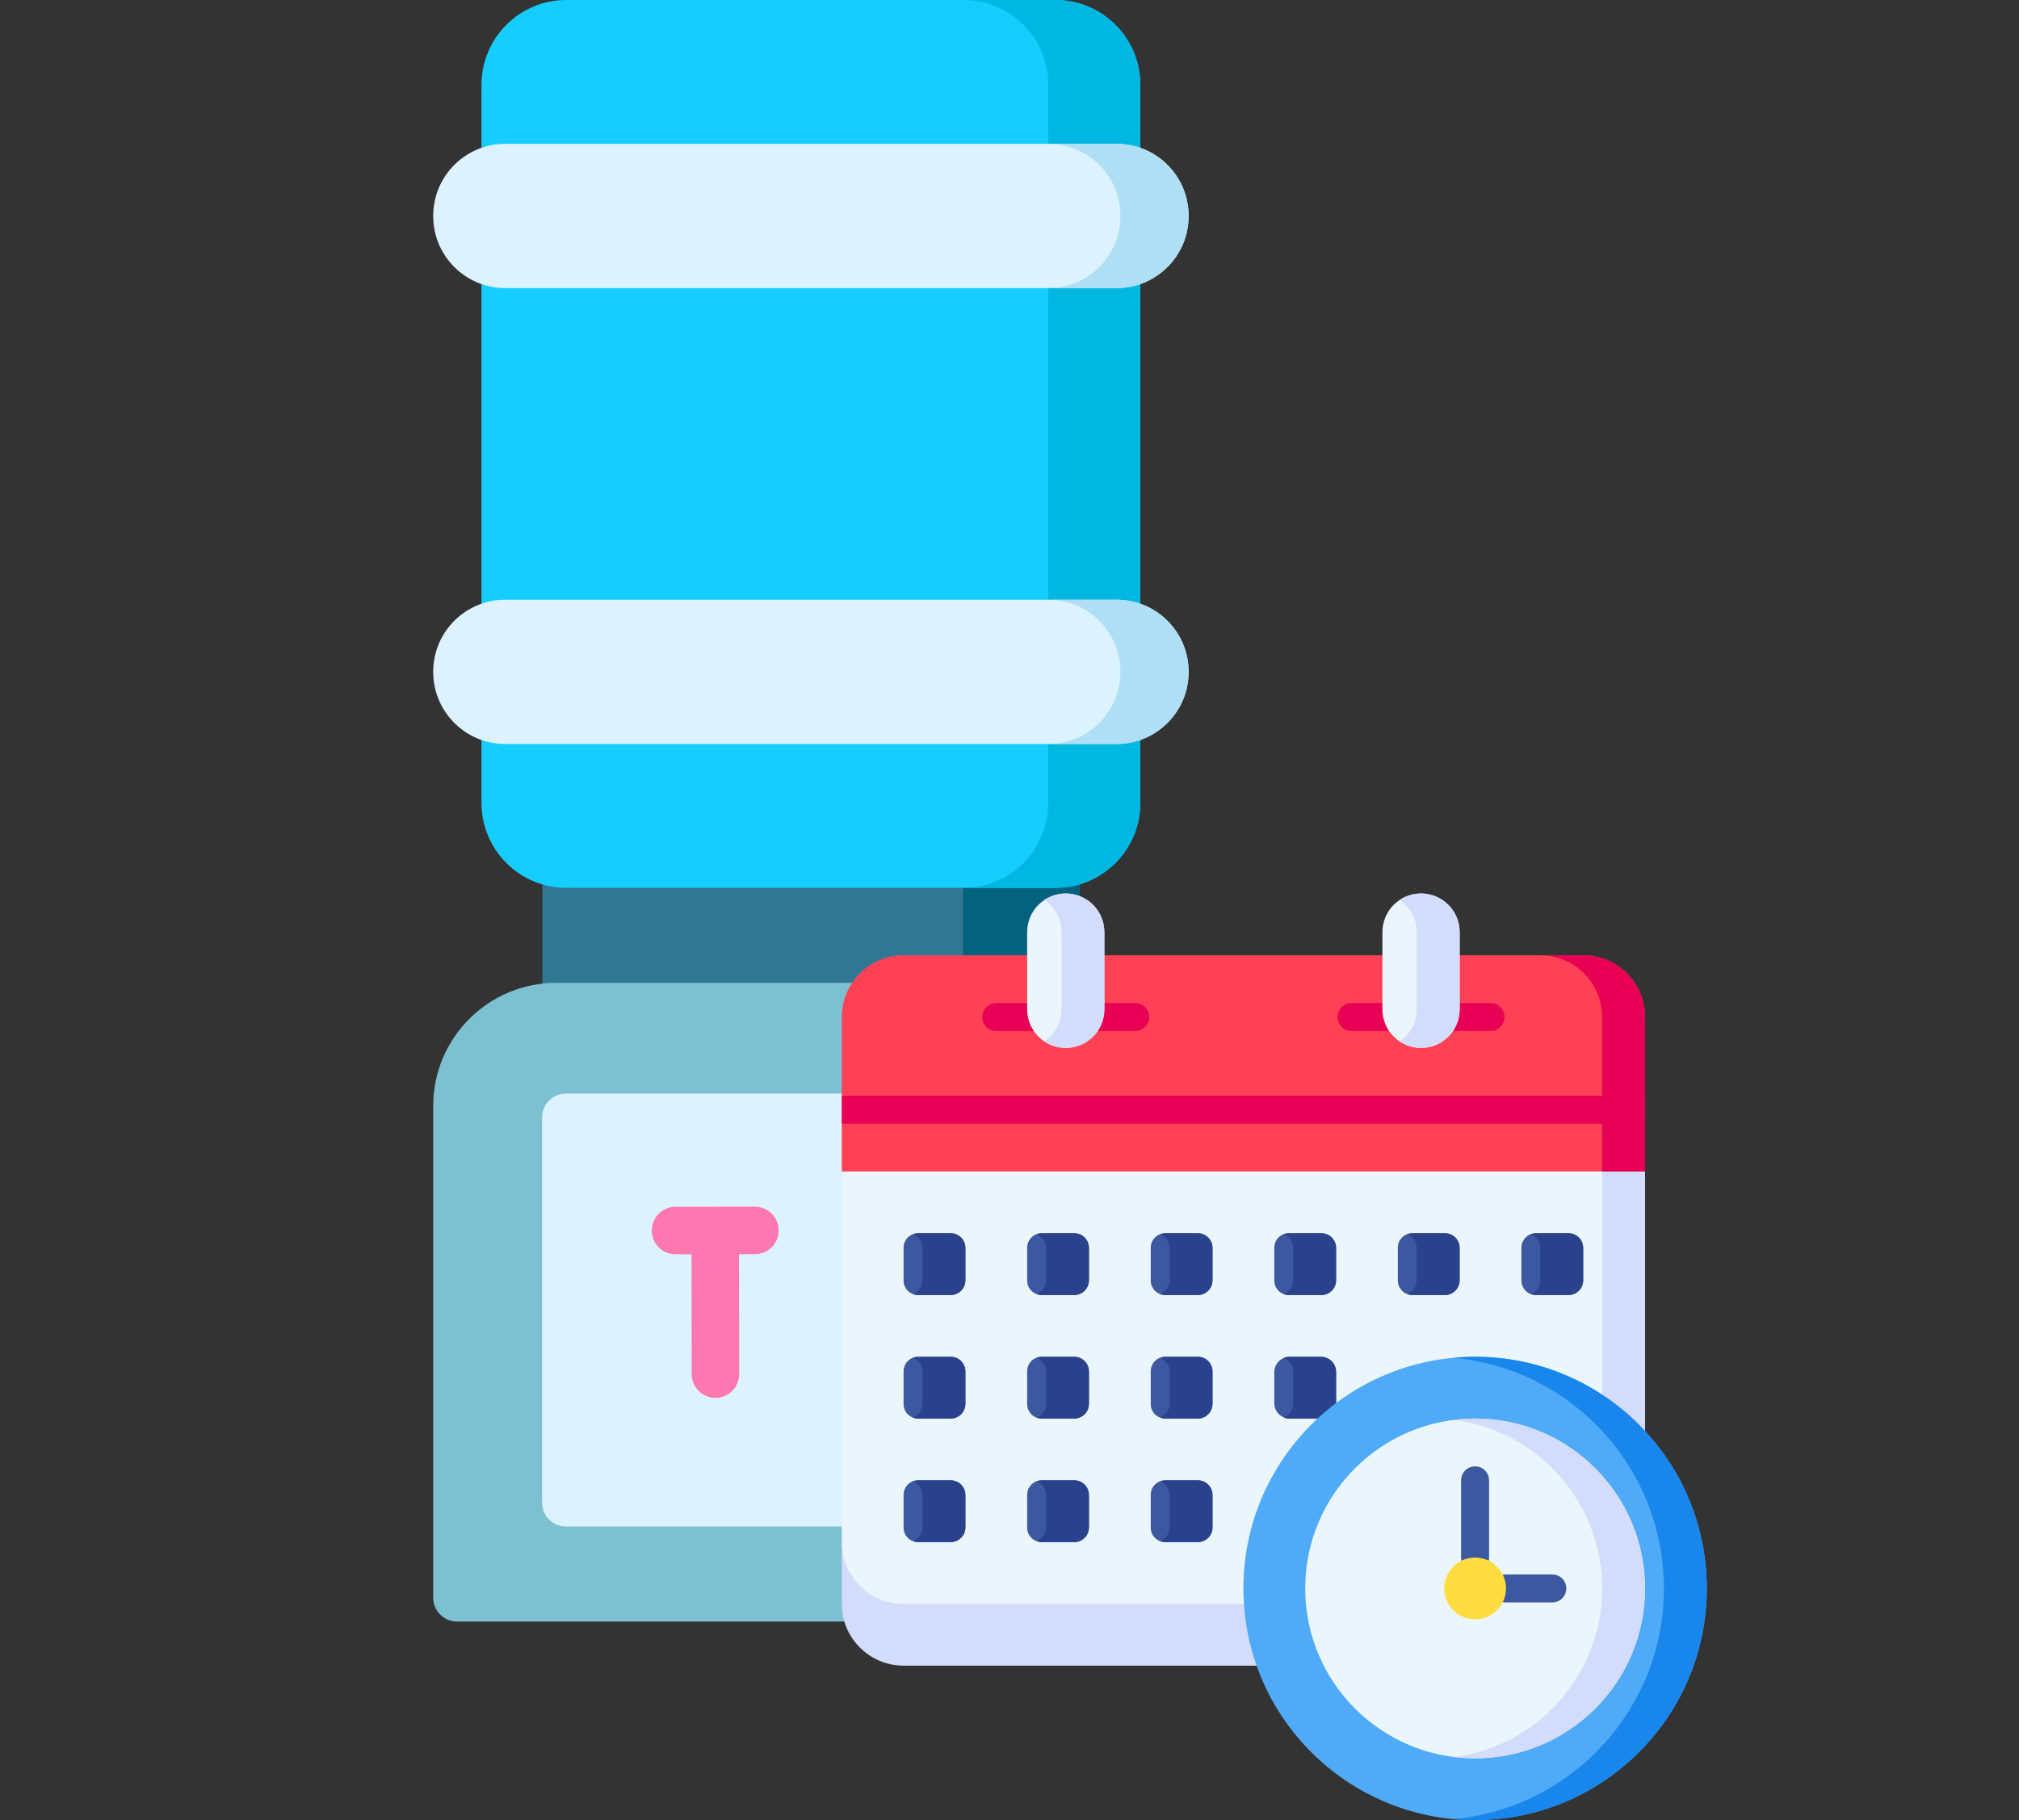 <svg width="122" height="110" viewBox="0 0 122 110" fill="none" xmlns="http://www.w3.org/2000/svg">
<rect x="0" y="0" width="122" height="110" fill="#333333" stroke="none"/>
<g clip-path="url(#clip0_2_997)">
<path d="M65.225 52.221V60.835C65.225 61.627 64.582 62.27 63.79 62.27H34.21C33.418 62.27 32.775 61.627 32.775 60.835V52.221C32.775 51.427 33.418 50.786 34.21 50.786H63.79C64.582 50.786 65.225 51.427 65.225 52.221Z" fill="#317794"/>
<path d="M65.225 52.221V60.835C65.225 61.627 64.582 62.27 63.79 62.27H56.756C57.548 62.27 58.191 61.627 58.191 60.835V52.221C58.191 51.427 57.548 50.786 56.756 50.786H63.79C64.582 50.786 65.225 51.427 65.225 52.221Z" fill="#04627E"/>
<path d="M68.906 5.128V48.529C68.906 51.356 66.611 53.657 63.79 53.657H34.21C31.389 53.657 29.094 51.356 29.094 48.529V5.128C29.094 2.301 31.389 0 34.21 0H63.79C66.611 0 68.906 2.301 68.906 5.128Z" fill="#15CDFF"/>
<path d="M68.906 5.128V48.529C68.906 51.356 66.611 53.657 63.79 53.657H58.23C61.051 53.657 63.346 51.356 63.346 48.529V5.128C63.346 2.301 61.051 0 58.23 0H63.79C66.611 0 68.906 2.301 68.906 5.128Z" fill="#00B7E2"/>
<path d="M71.823 66.833V96.564C71.823 97.303 71.264 97.912 70.549 97.99C70.495 97.996 70.441 98 70.388 98H27.612C26.82 98 26.177 97.357 26.177 96.564V66.833C26.177 62.733 29.513 59.399 33.611 59.399H64.389C68.487 59.399 71.823 62.733 71.823 66.833Z" fill="#7CC0D2"/>
<path d="M71.823 66.833V96.564C71.823 97.303 71.264 97.912 70.549 97.99H63.807C64.6 97.99 65.243 97.347 65.243 96.555V66.824C65.243 62.852 62.113 59.598 58.191 59.399H64.389C68.487 59.399 71.823 62.733 71.823 66.833Z" fill="#63AABA"/>
<path d="M65.243 67.528V90.822C65.243 91.615 64.6 92.258 63.807 92.258H34.193C33.4 92.258 32.757 91.615 32.757 90.822V67.528C32.757 66.736 33.4 66.093 34.193 66.093H63.807C64.6 66.093 65.243 66.736 65.243 67.528Z" fill="#DCF3FF"/>
<path d="M65.243 67.528V90.822C65.243 91.615 64.6 92.258 63.807 92.258H59.022C59.815 92.258 60.458 91.615 60.458 90.822V67.528C60.458 66.736 59.815 66.093 59.022 66.093H63.807C64.6 66.093 65.243 66.736 65.243 67.528Z" fill="#AEDFF4"/>
<path d="M45.617 72.928H45.615L40.818 72.935C40.025 72.936 39.383 73.579 39.385 74.372C39.386 75.164 40.028 75.806 40.82 75.806H40.822L41.785 75.804L41.795 83.05C41.796 83.842 42.439 84.484 43.231 84.484H43.233C44.026 84.483 44.667 83.839 44.666 83.046L44.656 75.8L45.619 75.799C46.412 75.798 47.054 75.154 47.053 74.361C47.051 73.569 46.409 72.928 45.617 72.928Z" fill="#FF78AF"/>
<path d="M57.168 72.912H57.166L52.369 72.918C51.576 72.919 50.934 73.563 50.935 74.356C50.937 75.148 51.579 75.789 52.371 75.789H52.373L53.336 75.788L53.346 83.034C53.347 83.826 53.99 84.467 54.782 84.467H54.784C55.577 84.466 56.218 83.823 56.217 83.03L56.207 75.784L57.17 75.783C57.963 75.782 58.605 75.138 58.603 74.345C58.602 73.553 57.96 72.912 57.168 72.912Z" fill="#15CDFF"/>
<path d="M71.823 13.04V13.063C71.823 15.462 69.873 17.412 67.475 17.412H30.526C28.127 17.412 26.177 15.462 26.177 13.063V13.04C26.177 10.642 28.127 8.692 30.526 8.692H67.475C69.873 8.692 71.823 10.642 71.823 13.04Z" fill="#DCF3FF"/>
<path d="M71.823 40.592V40.617C71.823 43.013 69.873 44.965 67.475 44.965H30.526C28.127 44.965 26.177 43.013 26.177 40.617V40.592C26.177 38.195 28.127 36.245 30.526 36.245H67.475C69.873 36.245 71.823 38.195 71.823 40.592Z" fill="#DCF3FF"/>
<path d="M71.823 13.04V13.063C71.823 15.462 69.873 17.412 67.475 17.412H63.352C65.75 17.412 67.7 15.462 67.7 13.063V13.04C67.7 10.642 65.75 8.692 63.352 8.692H67.475C69.873 8.692 71.823 10.642 71.823 13.04Z" fill="#AEDFF4"/>
<path d="M71.823 40.592V40.617C71.823 43.013 69.873 44.965 67.475 44.965H63.352C65.75 44.965 67.7 43.015 67.7 40.617V40.593C67.7 38.195 65.75 36.245 63.352 36.245H67.475C69.873 36.245 71.823 38.195 71.823 40.592Z" fill="#AEDFF4"/>
</g>
<g clip-path="url(#clip1_2_997)">
<path d="M75.931 100.667H54.599C52.537 100.667 50.866 98.995 50.866 96.933V93.2H79.517L75.931 100.667Z" fill="#D3DCFB"/>
<path d="M99.403 70.8V86.484V96.933H54.599C52.537 96.933 50.866 95.262 50.866 93.2V70.8L77.001 61.467L99.403 70.8Z" fill="#EBF5FC"/>
<path d="M57.459 78.267H55.475C54.992 78.267 54.6 77.875 54.6 77.392V75.408C54.6 74.925 54.992 74.533 55.475 74.533H57.459C57.942 74.533 58.334 74.925 58.334 75.408V77.392C58.334 77.875 57.942 78.267 57.459 78.267Z" fill="#3C58A0"/>
<path d="M64.925 78.267H62.942C62.459 78.267 62.067 77.875 62.067 77.392V75.408C62.067 74.925 62.459 74.533 62.942 74.533H64.925C65.409 74.533 65.8 74.925 65.8 75.408V77.392C65.8 77.875 65.409 78.267 64.925 78.267Z" fill="#3C58A0"/>
<path d="M72.392 78.267H70.409C69.925 78.267 69.534 77.875 69.534 77.392V75.408C69.534 74.925 69.925 74.533 70.409 74.533H72.392C72.875 74.533 73.267 74.925 73.267 75.408V77.392C73.267 77.875 72.875 78.267 72.392 78.267Z" fill="#3C58A0"/>
<path d="M79.859 78.267H77.875C77.392 78.267 77 77.875 77 77.392V75.408C77 74.925 77.392 74.533 77.875 74.533H79.859C80.342 74.533 80.734 74.925 80.734 75.408V77.392C80.734 77.875 80.342 78.267 79.859 78.267Z" fill="#3C58A0"/>
<path d="M87.324 78.267H85.341C84.858 78.267 84.466 77.875 84.466 77.392V75.408C84.466 74.925 84.858 74.533 85.341 74.533H87.324C87.807 74.533 88.199 74.925 88.199 75.408V77.392C88.199 77.875 87.807 78.267 87.324 78.267Z" fill="#3C58A0"/>
<path d="M94.791 78.267H92.807C92.324 78.267 91.932 77.875 91.932 77.392V75.408C91.932 74.925 92.324 74.533 92.807 74.533H94.791C95.274 74.533 95.666 74.925 95.666 75.408V77.392C95.666 77.875 95.274 78.267 94.791 78.267Z" fill="#3C58A0"/>
<path d="M57.459 85.733H55.475C54.992 85.733 54.6 85.341 54.6 84.858V82.875C54.6 82.392 54.992 82 55.475 82H57.459C57.942 82 58.334 82.392 58.334 82.875V84.858C58.334 85.342 57.942 85.733 57.459 85.733Z" fill="#3C58A0"/>
<path d="M64.925 85.733H62.942C62.459 85.733 62.067 85.341 62.067 84.858V82.875C62.067 82.392 62.459 82 62.942 82H64.925C65.409 82 65.8 82.392 65.8 82.875V84.858C65.8 85.342 65.409 85.733 64.925 85.733Z" fill="#3C58A0"/>
<path d="M72.392 85.733H70.409C69.925 85.733 69.534 85.341 69.534 84.858V82.875C69.534 82.392 69.925 82 70.409 82H72.392C72.875 82 73.267 82.392 73.267 82.875V84.858C73.267 85.342 72.875 85.733 72.392 85.733Z" fill="#3C58A0"/>
<path d="M80.734 85.733V82.933C80.734 82.418 80.316 82 79.8 82H77.934C77.418 82 77 82.418 77 82.933V84.8C77 85.316 77.418 85.733 77.934 85.733H80.734Z" fill="#3C58A0"/>
<path d="M57.459 93.2H55.475C54.992 93.2 54.6 92.808 54.6 92.325V90.342C54.6 89.859 54.992 89.467 55.475 89.467H57.459C57.942 89.467 58.334 89.859 58.334 90.342V92.325C58.334 92.808 57.942 93.2 57.459 93.2Z" fill="#3C58A0"/>
<path d="M64.925 93.2H62.942C62.459 93.2 62.067 92.808 62.067 92.325V90.342C62.067 89.859 62.459 89.467 62.942 89.467H64.925C65.409 89.467 65.8 89.859 65.8 90.342V92.325C65.8 92.808 65.409 93.2 64.925 93.2Z" fill="#3C58A0"/>
<path d="M72.392 93.2H70.409C69.925 93.2 69.534 92.808 69.534 92.325V90.342C69.534 89.859 69.925 89.467 70.409 89.467H72.392C72.875 89.467 73.267 89.859 73.267 90.342V92.325C73.267 92.808 72.875 93.2 72.392 93.2Z" fill="#3C58A0"/>
<path d="M94.764 74.533H92.834C92.717 74.533 92.606 74.556 92.503 74.597C92.838 74.729 93.074 75.054 93.074 75.435V77.365C93.074 77.746 92.837 78.071 92.503 78.203C92.606 78.244 92.717 78.267 92.834 78.267H94.764C95.262 78.267 95.666 77.863 95.666 77.365V75.435C95.666 74.937 95.262 74.533 94.764 74.533Z" fill="#2A428C"/>
<path d="M87.298 74.533H85.367C85.25 74.533 85.139 74.556 85.037 74.597C85.371 74.729 85.608 75.054 85.608 75.435V77.365C85.608 77.746 85.371 78.071 85.037 78.203C85.139 78.244 85.25 78.267 85.367 78.267H87.298C87.796 78.267 88.199 77.863 88.199 77.365V75.435C88.199 74.937 87.796 74.533 87.298 74.533Z" fill="#2A428C"/>
<path d="M79.832 74.533H77.902C77.785 74.533 77.674 74.556 77.571 74.597C77.905 74.729 78.142 75.054 78.142 75.435V77.365C78.142 77.746 77.905 78.071 77.571 78.203C77.674 78.244 77.785 78.267 77.902 78.267H79.832C80.33 78.267 80.734 77.863 80.734 77.365V75.435C80.734 74.937 80.33 74.533 79.832 74.533Z" fill="#2A428C"/>
<path d="M72.366 74.533H70.435C70.318 74.533 70.207 74.556 70.105 74.597C70.439 74.729 70.675 75.054 70.675 75.435V77.365C70.675 77.746 70.439 78.071 70.105 78.203C70.207 78.244 70.318 78.267 70.435 78.267H72.366C72.863 78.267 73.267 77.863 73.267 77.365V75.435C73.267 74.937 72.863 74.533 72.366 74.533Z" fill="#2A428C"/>
<path d="M64.899 74.533H62.968C62.852 74.533 62.74 74.556 62.638 74.597C62.972 74.729 63.209 75.054 63.209 75.435V77.365C63.209 77.746 62.972 78.071 62.638 78.203C62.74 78.244 62.852 78.267 62.968 78.267H64.899C65.397 78.267 65.8 77.863 65.8 77.365V75.435C65.8 74.937 65.397 74.533 64.899 74.533Z" fill="#2A428C"/>
<path d="M57.432 74.533H55.502C55.385 74.533 55.274 74.556 55.171 74.597C55.505 74.729 55.742 75.054 55.742 75.435V77.365C55.742 77.746 55.505 78.071 55.171 78.203C55.274 78.244 55.385 78.267 55.502 78.267H57.432C57.93 78.267 58.334 77.863 58.334 77.365V75.435C58.334 74.937 57.93 74.533 57.432 74.533Z" fill="#2A428C"/>
<path d="M57.432 82H55.502C55.385 82 55.274 82.023 55.171 82.063C55.505 82.195 55.742 82.52 55.742 82.901V84.832C55.742 85.213 55.505 85.538 55.171 85.67C55.274 85.71 55.385 85.733 55.502 85.733H57.432C57.93 85.733 58.334 85.33 58.334 84.832V82.901C58.334 82.404 57.93 82 57.432 82Z" fill="#2A428C"/>
<path d="M57.432 89.467H55.502C55.385 89.467 55.274 89.49 55.171 89.53C55.505 89.662 55.742 89.987 55.742 90.368V92.299C55.742 92.68 55.505 93.005 55.171 93.137C55.274 93.177 55.385 93.2 55.502 93.2H57.432C57.93 93.2 58.334 92.796 58.334 92.299V90.368C58.334 89.87 57.93 89.467 57.432 89.467Z" fill="#2A428C"/>
<path d="M64.899 82H62.968C62.852 82 62.74 82.023 62.638 82.063C62.972 82.195 63.209 82.52 63.209 82.901V84.832C63.209 85.213 62.972 85.538 62.638 85.67C62.74 85.71 62.852 85.733 62.968 85.733H64.899C65.397 85.733 65.8 85.33 65.8 84.832V82.901C65.8 82.404 65.397 82 64.899 82Z" fill="#2A428C"/>
<path d="M64.899 89.467H62.968C62.852 89.467 62.74 89.49 62.638 89.53C62.972 89.662 63.209 89.987 63.209 90.368V92.299C63.209 92.68 62.972 93.005 62.638 93.137C62.74 93.177 62.852 93.2 62.968 93.2H64.899C65.397 93.2 65.8 92.796 65.8 92.299V90.368C65.8 89.87 65.397 89.467 64.899 89.467Z" fill="#2A428C"/>
<path d="M72.366 82H70.435C70.318 82 70.207 82.023 70.105 82.063C70.439 82.195 70.675 82.52 70.675 82.901V84.832C70.675 85.213 70.439 85.538 70.105 85.67C70.207 85.71 70.318 85.733 70.435 85.733H72.366C72.863 85.733 73.267 85.33 73.267 84.832V82.901C73.267 82.404 72.863 82 72.366 82Z" fill="#2A428C"/>
<path d="M80.734 85.733V82.901C80.734 82.403 80.33 82 79.832 82H77.902C77.785 82 77.674 82.023 77.571 82.063C77.905 82.195 78.142 82.52 78.142 82.901V84.832C78.142 85.213 77.905 85.538 77.571 85.67C77.674 85.71 77.785 85.733 77.902 85.733H80.734V85.733Z" fill="#2A428C"/>
<path d="M72.366 89.467H70.435C70.318 89.467 70.207 89.49 70.105 89.53C70.439 89.662 70.675 89.987 70.675 90.368V92.299C70.675 92.68 70.439 93.005 70.105 93.137C70.207 93.177 70.318 93.2 70.435 93.2H72.366C72.863 93.2 73.267 92.796 73.267 92.299V90.368C73.267 89.87 72.863 89.467 72.366 89.467Z" fill="#2A428C"/>
<path d="M96.809 69.719V86.484V96.933H99.403V86.484V70.8L96.809 69.719Z" fill="#D3DCFB"/>
<path d="M99.403 70.8V61.467C99.403 59.405 97.731 57.733 95.67 57.733H54.599C52.537 57.733 50.866 59.405 50.866 61.467V70.8H99.403Z" fill="#FF4155"/>
<path d="M62.629 62.312H60.199C59.732 62.312 59.354 61.933 59.354 61.467C59.354 61 59.732 60.622 60.199 60.622H62.629C63.096 60.622 63.474 61 63.474 61.467C63.474 61.933 63.096 62.312 62.629 62.312Z" fill="#E80054"/>
<path d="M68.599 62.312H66.169C65.702 62.312 65.324 61.933 65.324 61.467C65.324 61 65.702 60.622 66.169 60.622H68.599C69.066 60.622 69.444 61 69.444 61.467C69.444 61.933 69.066 62.312 68.599 62.312Z" fill="#E80054"/>
<path d="M84.097 62.312H81.667C81.2 62.312 80.822 61.933 80.822 61.467C80.822 61 81.2 60.622 81.667 60.622H84.097C84.564 60.622 84.942 61 84.942 61.467C84.942 61.933 84.564 62.312 84.097 62.312Z" fill="#E80054"/>
<path d="M90.067 62.312H87.637C87.17 62.312 86.792 61.933 86.792 61.467C86.792 61 87.17 60.622 87.637 60.622H90.067C90.534 60.622 90.912 61 90.912 61.467C90.912 61.933 90.534 62.312 90.067 62.312Z" fill="#E80054"/>
<path d="M66.732 61C66.732 62.289 65.688 63.333 64.399 63.333C63.111 63.333 62.066 62.289 62.066 61V56.333C62.066 55.045 63.11 54 64.399 54C65.688 54 66.732 55.045 66.732 56.333V61H66.732Z" fill="#EBF5FC"/>
<path d="M88.2 61C88.2 62.289 87.156 63.333 85.867 63.333C84.578 63.333 83.534 62.289 83.534 61V56.333C83.534 55.045 84.578 54 85.867 54C87.156 54 88.2 55.045 88.2 56.333V61H88.2Z" fill="#EBF5FC"/>
<path d="M85.867 54C85.388 54 84.943 54.145 84.572 54.392C85.198 54.811 85.611 55.524 85.611 56.333V61C85.611 61.81 85.198 62.523 84.572 62.941C84.943 63.188 85.388 63.333 85.867 63.333C87.156 63.333 88.2 62.289 88.2 61V56.333C88.2 55.045 87.156 54 85.867 54V54Z" fill="#D3DCFB"/>
<path d="M64.399 54C63.92 54 63.475 54.145 63.105 54.392C63.731 54.811 64.143 55.524 64.143 56.333V61C64.143 61.81 63.731 62.523 63.105 62.941C63.475 63.188 63.92 63.333 64.399 63.333C65.688 63.333 66.732 62.289 66.732 61V56.333C66.732 55.045 65.688 54 64.399 54V54Z" fill="#D3DCFB"/>
<path d="M95.669 57.733H93.077C95.139 57.733 96.81 59.405 96.81 61.467V70.8H99.403V61.467C99.403 59.405 97.731 57.733 95.669 57.733Z" fill="#E80054"/>
<path d="M50.866 66.222H99.403V67.912H50.866V66.222Z" fill="#E80054"/>
<path d="M89.134 110C96.866 110 103.134 103.732 103.134 96C103.134 88.268 96.866 82 89.134 82C81.402 82 75.134 88.268 75.134 96C75.134 103.732 81.402 110 89.134 110Z" fill="#4FABF7"/>
<path d="M89.134 106.267C94.804 106.267 99.401 101.67 99.401 96C99.401 90.33 94.804 85.733 89.134 85.733C83.464 85.733 78.868 90.33 78.868 96C78.868 101.67 83.464 106.267 89.134 106.267Z" fill="#EBF5FC"/>
<path d="M89.134 94.978C88.668 94.978 88.289 94.6 88.289 94.133V89.467C88.289 89 88.668 88.622 89.134 88.622C89.601 88.622 89.979 89 89.979 89.467V94.133C89.979 94.6 89.601 94.978 89.134 94.978Z" fill="#3C58A0"/>
<path d="M93.801 96.845H91.001C90.534 96.845 90.156 96.467 90.156 96C90.156 95.533 90.534 95.155 91.001 95.155H93.801C94.268 95.155 94.646 95.533 94.646 96C94.646 96.467 94.268 96.845 93.801 96.845Z" fill="#3C58A0"/>
<path d="M89.134 82C88.697 82 88.265 82.021 87.838 82.06C94.963 82.714 100.543 88.705 100.543 96C100.543 103.295 94.963 109.286 87.838 109.94C88.265 109.979 88.697 110 89.134 110C96.866 110 103.134 103.732 103.134 96C103.134 88.268 96.866 82 89.134 82Z" fill="#1886EA"/>
<path d="M89.134 85.733C88.696 85.733 88.263 85.761 87.839 85.814C92.898 86.451 96.811 90.769 96.811 96C96.811 101.231 92.898 105.549 87.839 106.186C88.263 106.239 88.696 106.267 89.134 106.267C94.804 106.267 99.401 101.67 99.401 96C99.401 90.33 94.804 85.733 89.134 85.733Z" fill="#D3DCFB"/>
<path d="M89.134 97.867C90.165 97.867 91.001 97.031 91.001 96C91.001 94.969 90.165 94.133 89.134 94.133C88.103 94.133 87.268 94.969 87.268 96C87.268 97.031 88.103 97.867 89.134 97.867Z" fill="#FFDD40"/>
</g>
<defs>
<clipPath id="clip0_2_997">
<rect width="98" height="98" fill="white"/>
</clipPath>
<clipPath id="clip1_2_997">
<rect width="56" height="56" fill="white" transform="translate(49 54)"/>
</clipPath>
</defs>
</svg>
